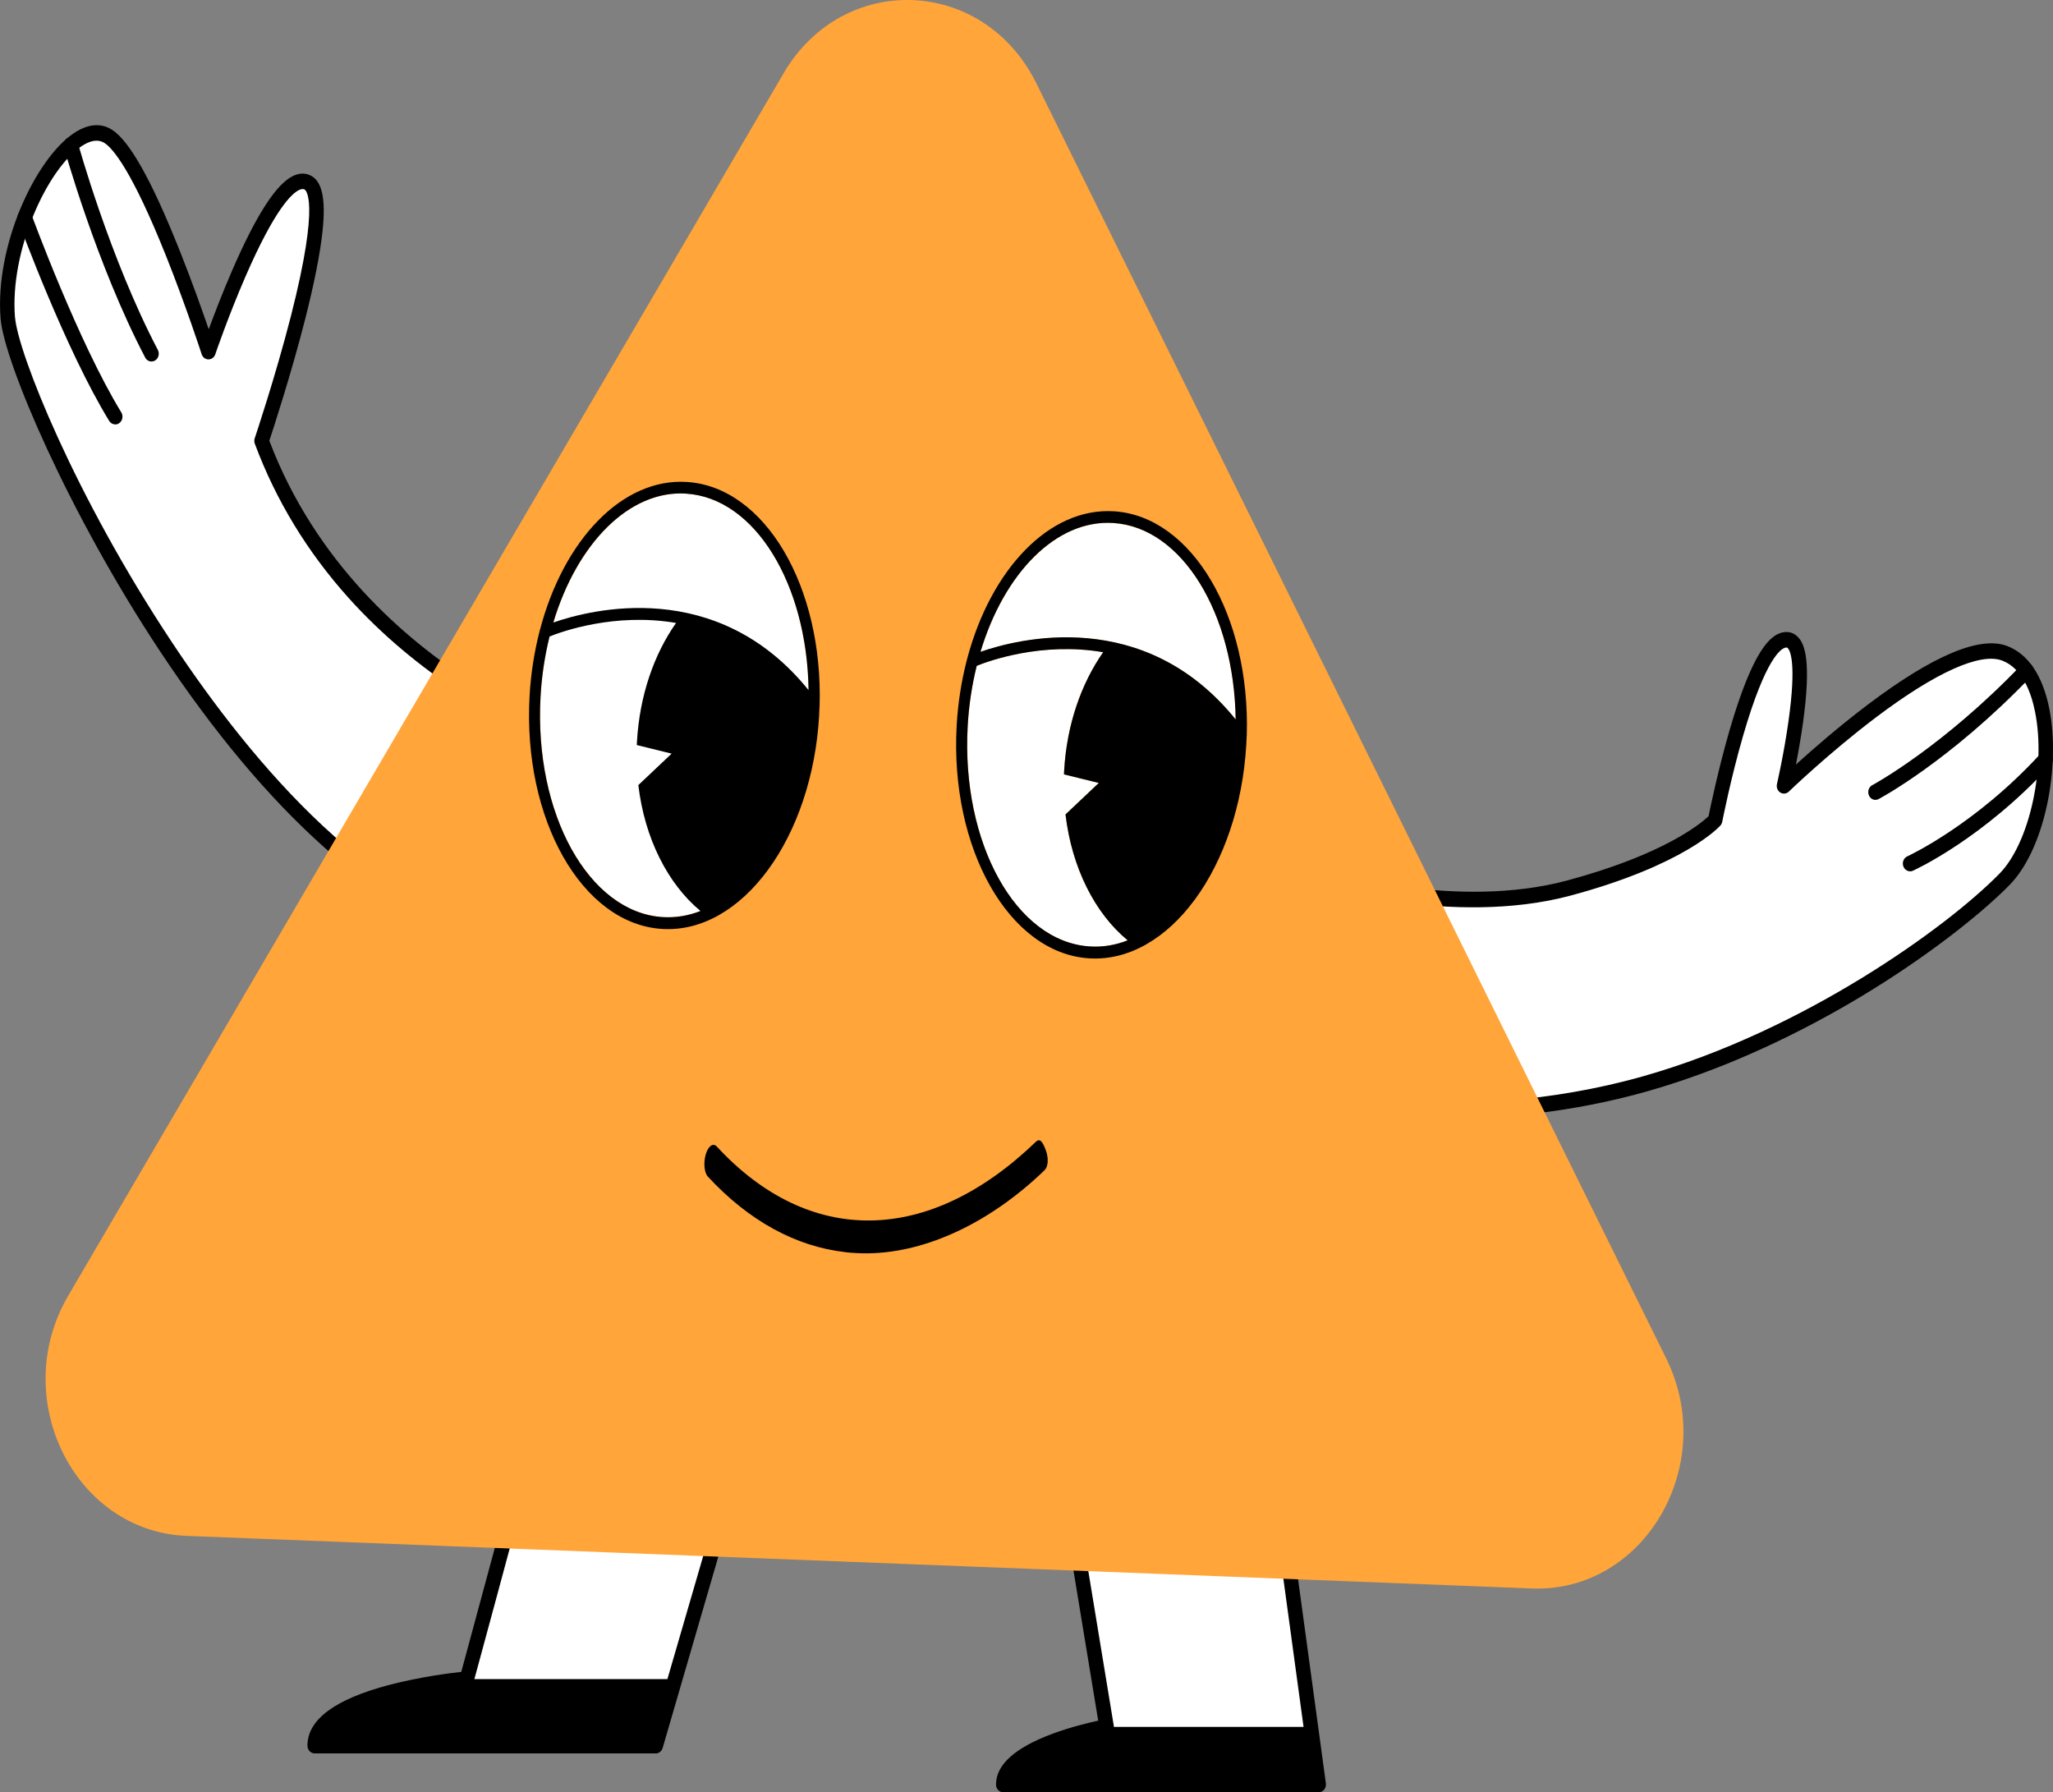 <?xml version="1.0" encoding="utf-8"?>
<svg xmlns="http://www.w3.org/2000/svg" fill="none" height="100%" overflow="visible" preserveAspectRatio="none" style="display: block;" viewBox="0 0 181 158" width="100%">
<rect x="0" y="0" width="181" height="158" fill="#808080" stroke="none"/>
<g clip-path="url(#clip0_0_95)" id="Layer_1">
<g id="Group">
<g id="Group_2">
<path d="M116.979 77.506C116.979 77.506 128.337 80.964 138.302 78.293C148.262 75.621 151.218 72.304 151.218 72.304C151.218 72.304 154.174 57.088 157.289 56.417C160.404 55.746 157.289 69.273 157.289 69.273C157.289 69.273 171.45 55.582 176.742 57.588C182.035 59.595 181.102 73.048 176.742 77.506C172.382 81.964 159.785 91.356 145.101 95.527C128.69 100.192 114.342 96.655 114.342 96.655L116.985 77.506H116.979Z" fill="white" id="Vector"/>
<path d="M127.217 98.625C125.876 98.625 124.636 98.588 123.528 98.527C117.9 98.229 114.342 97.363 114.188 97.326C113.864 97.247 113.648 96.911 113.699 96.558L116.343 77.408C116.371 77.213 116.473 77.042 116.627 76.933C116.78 76.823 116.974 76.792 117.15 76.847C117.263 76.884 128.468 80.22 138.143 77.628C146.738 75.323 149.996 72.56 150.632 71.956C150.809 71.096 151.502 67.767 152.474 64.412C154.6 57.094 156.164 55.966 157.164 55.752C157.704 55.637 158.199 55.795 158.557 56.204C159.097 56.807 159.722 58.253 158.949 63.784C158.762 65.108 158.534 66.394 158.335 67.401C159.768 66.096 162.104 64.059 164.662 62.125C170.415 57.783 174.554 56.039 176.953 56.948C178.806 57.649 180.096 59.564 180.676 62.479C181.171 64.961 181.097 68.047 180.477 70.944C179.823 73.993 178.652 76.5 177.18 78.006C175.099 80.134 170.836 83.671 165.111 87.221C160.581 90.026 153.458 93.868 145.26 96.198C138.53 98.113 132.157 98.631 127.217 98.631V98.625ZM115.052 96.112C116.28 96.368 119.378 96.93 123.619 97.155C128.712 97.424 136.54 97.247 144.925 94.862C158.961 90.874 171.615 81.793 176.293 77.006C178.936 74.304 180.397 67.645 179.42 62.76C179.084 61.07 178.305 58.911 176.52 58.235C174.588 57.503 170.643 59.277 165.401 63.235C161.28 66.346 157.744 69.749 157.71 69.785C157.5 69.986 157.193 70.017 156.954 69.864C156.715 69.712 156.596 69.407 156.664 69.114C156.67 69.09 157.284 66.419 157.681 63.565C158.398 58.466 157.824 57.362 157.63 57.149C157.596 57.106 157.556 57.064 157.409 57.094C157.039 57.173 155.68 57.966 153.691 64.815C152.582 68.626 151.849 72.407 151.838 72.444C151.815 72.572 151.758 72.688 151.673 72.779C151.548 72.92 148.472 76.268 138.45 78.957C133.209 80.36 127.604 80.073 123.824 79.585C120.879 79.201 118.594 78.659 117.502 78.366L115.052 96.118V96.112Z" fill="black" id="Vector_2"/>
</g>
<path d="M165.35 70.517C165.094 70.517 164.856 70.352 164.759 70.084C164.628 69.736 164.782 69.34 165.106 69.194C165.225 69.133 171.308 65.815 178.209 58.619C178.465 58.357 178.868 58.363 179.113 58.631C179.357 58.905 179.351 59.338 179.101 59.601C171.853 67.157 165.646 70.438 165.589 70.462C165.509 70.493 165.43 70.511 165.35 70.511V70.517Z" fill="black" id="Vector_3"/>
<path d="M168.403 76.811C168.153 76.811 167.914 76.652 167.812 76.39C167.675 76.042 167.829 75.64 168.153 75.493C168.209 75.469 174.116 72.749 179.891 66.455C180.142 66.187 180.545 66.181 180.795 66.449C181.045 66.718 181.051 67.151 180.801 67.419C174.838 73.92 168.897 76.646 168.647 76.762C168.568 76.798 168.482 76.817 168.397 76.817L168.403 76.811Z" fill="black" id="Vector_4"/>
</g>
<g id="Group_3">
<g id="Group_4">
<path d="M0.688 28.017C1.245 35.048 22.301 80.092 45.944 82.94L53.527 66.51C53.527 66.51 31.027 60.29 23.063 38.866C23.063 38.866 30.265 17.576 27.11 16.082C23.95 14.588 18.39 30.999 18.39 30.999C18.39 30.999 12.955 14.185 9.539 12.014C6.122 9.843 0.051 20.015 0.688 28.017Z" fill="white" id="Vector_5"/>
<path d="M45.938 83.623C45.938 83.623 45.892 83.623 45.864 83.623C40.287 82.952 34.466 79.939 28.56 74.676C23.682 70.328 18.828 64.528 14.132 57.448C5.98 45.153 0.347 31.84 0.051 28.078C-0.455 21.662 3.104 14.033 6.503 11.746C8.055 10.703 9.186 11.002 9.863 11.429C11.42 12.417 13.37 15.893 15.826 22.052C16.906 24.754 17.833 27.376 18.401 29.029C18.89 27.706 19.623 25.785 20.476 23.821C22.614 18.899 24.381 16.173 25.882 15.49C26.53 15.191 27.042 15.307 27.36 15.46C28.395 15.948 28.736 17.503 28.44 20.351C28.23 22.339 27.707 24.986 26.883 28.218C25.655 33.023 24.114 37.737 23.745 38.854C27.821 49.605 35.694 56.356 41.606 60.137C48.075 64.272 53.629 65.833 53.686 65.852C53.874 65.9 54.027 66.041 54.107 66.23C54.186 66.419 54.186 66.632 54.101 66.821L46.518 83.251C46.41 83.489 46.188 83.635 45.944 83.635L45.938 83.623ZM1.324 27.962C1.569 31.054 6.543 43.635 15.178 56.649C22.295 67.376 33.306 80.445 45.568 82.196L52.612 66.943C50.849 66.37 46.239 64.693 40.952 61.308C37.058 58.82 33.619 55.923 30.72 52.697C27.093 48.654 24.313 44.086 22.466 39.116C22.409 38.957 22.403 38.786 22.46 38.628C22.477 38.573 24.268 33.261 25.655 27.84C28.287 17.515 26.911 16.734 26.849 16.704C26.769 16.667 26.633 16.631 26.388 16.74C25.723 17.045 24.222 18.442 21.636 24.394C20.129 27.864 18.992 31.194 18.981 31.23C18.89 31.505 18.646 31.688 18.373 31.682C18.1 31.682 17.861 31.493 17.776 31.218C17.765 31.175 16.4 26.98 14.644 22.577C11.608 14.972 9.931 13.063 9.203 12.6C8.663 12.258 7.981 12.356 7.174 12.898C4.144 14.935 0.858 22.107 1.319 27.956L1.324 27.962Z" fill="black" id="Vector_6"/>
</g>
<path d="M13.359 31.871C13.137 31.871 12.916 31.743 12.802 31.523C8.493 23.296 5.662 13.075 5.634 12.972C5.531 12.606 5.73 12.227 6.066 12.118C6.407 12.008 6.759 12.221 6.861 12.581C6.89 12.685 9.675 22.76 13.916 30.846C14.087 31.175 13.979 31.596 13.672 31.779C13.575 31.84 13.467 31.865 13.359 31.865V31.871Z" fill="black" id="Vector_7"/>
<path d="M10.159 37.414C9.948 37.414 9.744 37.304 9.624 37.103C5.753 30.785 1.757 19.887 1.586 19.43C1.455 19.076 1.62 18.68 1.95 18.539C2.28 18.399 2.649 18.576 2.78 18.93C2.82 19.04 6.901 30.157 10.693 36.353C10.886 36.67 10.807 37.097 10.511 37.304C10.403 37.384 10.284 37.42 10.159 37.42V37.414Z" fill="black" id="Vector_8"/>
</g>
<g id="Group_5">
<g id="Group_6">
<path d="M116.263 157.317H88.448C88.448 153.89 97.56 152.237 97.56 152.237L89.761 104.876L109.686 109.066L115.564 152.237L116.257 157.317H116.263Z" fill="white" id="Vector_9"/>
<path d="M116.263 158H88.448C88.095 158 87.811 157.695 87.811 157.317C87.811 155.573 89.488 154.066 92.797 152.841C94.394 152.249 95.974 151.871 96.821 151.688L89.136 104.998C89.102 104.772 89.17 104.547 89.318 104.388C89.465 104.229 89.681 104.162 89.886 104.205L109.811 108.395C110.078 108.45 110.283 108.681 110.322 108.968L116.894 157.213C116.922 157.408 116.866 157.61 116.746 157.762C116.627 157.915 116.451 158 116.263 158ZM89.295 156.628H115.524L109.123 109.645L90.557 105.742L98.191 152.115C98.22 152.298 98.18 152.481 98.083 152.627C97.987 152.774 97.833 152.877 97.668 152.908C97.646 152.908 95.406 153.322 93.2 154.14C91.148 154.902 89.784 155.774 89.289 156.628H89.295Z" fill="black" id="Vector_10"/>
</g>
<path d="M116.263 157.317H88.448C88.448 153.89 97.56 152.237 97.56 152.237H115.569L116.263 157.317Z" fill="black" id="Vector_11"/>
</g>
<g id="Group_7">
<g id="Group_8">
<path d="M71.223 107.773L59.513 148.023L57.807 153.884H27.741C27.741 149.218 41.157 148.023 41.157 148.023C41.157 148.023 54.078 100.442 54.078 99.308L71.223 107.773Z" fill="white" id="Vector_12"/>
<path d="M57.807 154.573H27.741C27.389 154.573 27.105 154.268 27.105 153.89C27.105 151.597 29.526 149.798 34.301 148.541C36.99 147.834 39.645 147.498 40.668 147.389C45.756 128.642 53.26 100.723 53.442 99.278C53.453 99.058 53.561 98.857 53.737 98.735C53.919 98.607 54.152 98.594 54.351 98.692L71.496 107.157C71.786 107.303 71.934 107.657 71.837 107.986L60.127 148.236L58.421 154.097C58.336 154.384 58.092 154.579 57.813 154.579L57.807 154.573ZM28.531 153.2H57.336L58.899 147.822L70.445 108.145L54.533 100.29C54.112 102.101 52.737 107.486 48.234 124.281C45.04 136.18 41.805 148.096 41.771 148.218C41.697 148.492 41.475 148.688 41.208 148.712C41.174 148.712 37.854 149.017 34.586 149.883C31.186 150.779 29.083 151.938 28.526 153.207L28.531 153.2ZM53.442 99.284C53.442 99.284 53.442 99.302 53.442 99.308C53.442 99.302 53.442 99.29 53.442 99.284Z" fill="black" id="Vector_13"/>
</g>
<path d="M59.513 148.023L57.807 153.884H27.741C27.741 149.218 41.157 148.023 41.157 148.023H59.513Z" fill="black" id="Vector_14"/>
</g>
<g id="Group_9">
<path d="M69.08 6.471L6.009 114.237C0.733 123.251 6.537 135.009 16.451 135.399L135.045 140.034C144.953 140.424 151.542 129.154 146.898 119.75L91.37 7.349C86.731 -2.049 74.35 -2.537 69.075 6.471H69.08Z" fill="#FFA53A" id="Vector_15"/>
<path d="M74.52 110.383C70.155 109.889 65.999 107.614 62.406 103.723C62.088 103.382 62.008 102.504 62.219 101.772C62.435 101.04 62.867 100.723 63.185 101.064C71.354 109.913 81.871 109.761 91.319 100.662C91.688 100.308 91.915 100.662 92.183 101.345C92.45 102.028 92.45 102.821 92.08 103.174C87.282 107.797 81.677 110.413 76.567 110.487C75.879 110.499 75.197 110.462 74.52 110.389V110.383Z" fill="black" id="Vector_16"/>
<g id="Group_10">
<path d="M60.502 43.519C53.999 43.104 48.234 51.136 47.66 61.424C47.086 71.712 51.907 80.427 58.41 80.842C64.913 81.257 70.677 73.225 71.252 62.937C71.826 52.648 67.005 43.934 60.496 43.519H60.502Z" fill="white" id="Vector_17"/>
<path d="M72.218 63.004C72.23 62.815 72.235 62.619 72.246 62.43C72.246 62.363 72.252 62.296 72.258 62.235C72.582 51.709 67.437 42.927 60.559 42.488C54.851 42.122 49.678 47.623 47.609 55.515C47.592 55.551 47.575 55.594 47.575 55.637C47.109 57.436 46.802 59.369 46.688 61.369C46.086 72.237 51.316 81.439 58.353 81.891C65.397 82.342 71.621 73.871 72.224 63.01L72.218 63.004ZM60.496 43.519C66.562 43.903 71.155 51.49 71.286 60.839C63.202 50.831 52.038 53.746 48.78 54.88C50.861 47.94 55.454 43.196 60.491 43.513L60.496 43.519ZM58.41 80.848C51.901 80.427 47.081 71.718 47.655 61.43C47.757 59.57 48.035 57.789 48.45 56.112C49.508 55.685 54.198 53.99 59.604 54.917C57.665 57.673 56.392 61.308 56.159 65.352C56.159 65.467 56.148 65.571 56.142 65.681L59.212 66.437L56.278 69.212C56.83 73.896 58.87 77.921 61.758 80.311C60.684 80.732 59.553 80.921 58.41 80.848Z" fill="black" id="Vector_18"/>
</g>
<g id="Group_11">
<path d="M108.947 63.431C100.869 53.423 89.71 56.332 86.441 57.472C88.522 50.532 93.121 45.782 98.152 46.105C104.217 46.489 108.81 54.075 108.941 63.424L108.947 63.431Z" fill="white" id="Vector_19"/>
<path d="M99.419 82.897C98.345 83.318 97.214 83.513 96.071 83.434C89.562 83.019 84.741 74.304 85.316 64.016C85.418 62.156 85.696 60.375 86.111 58.698C87.146 58.277 91.847 56.564 97.259 57.497C95.326 60.259 94.047 63.894 93.82 67.931C93.808 68.041 93.803 68.157 93.803 68.267L96.873 69.023L93.939 71.798C94.491 76.487 96.52 80.506 99.419 82.897Z" fill="white" id="Vector_20"/>
<path d="M109.879 65.589C109.89 65.4 109.896 65.205 109.907 65.016C109.907 64.949 109.907 64.888 109.919 64.833C110.243 54.301 105.093 45.513 98.22 45.074C92.512 44.708 87.351 50.203 85.27 58.076C85.253 58.137 85.236 58.204 85.219 58.271C84.758 60.064 84.457 61.973 84.344 63.961C83.735 74.823 88.971 84.031 96.008 84.483C103.052 84.934 109.271 76.457 109.879 65.596V65.589ZM96.071 83.434C89.562 83.019 84.741 74.304 85.316 64.016C85.418 62.156 85.697 60.375 86.111 58.698C87.146 58.277 91.847 56.564 97.259 57.497C95.326 60.259 94.047 63.894 93.82 67.931C93.808 68.041 93.803 68.157 93.803 68.267L96.873 69.023L93.939 71.798C94.491 76.487 96.52 80.506 99.419 82.897C98.345 83.318 97.214 83.513 96.071 83.434ZM86.441 57.472C88.522 50.532 93.121 45.782 98.152 46.105C104.217 46.489 108.81 54.075 108.941 63.424C100.863 53.417 89.704 56.326 86.436 57.466L86.441 57.472Z" fill="black" id="Vector_21"/>
</g>
</g>
</g>
<defs>
<clipPath id="clip0_0_95">
<rect fill="white" height="158" width="181"/>
</clipPath>
</defs>
</svg>
